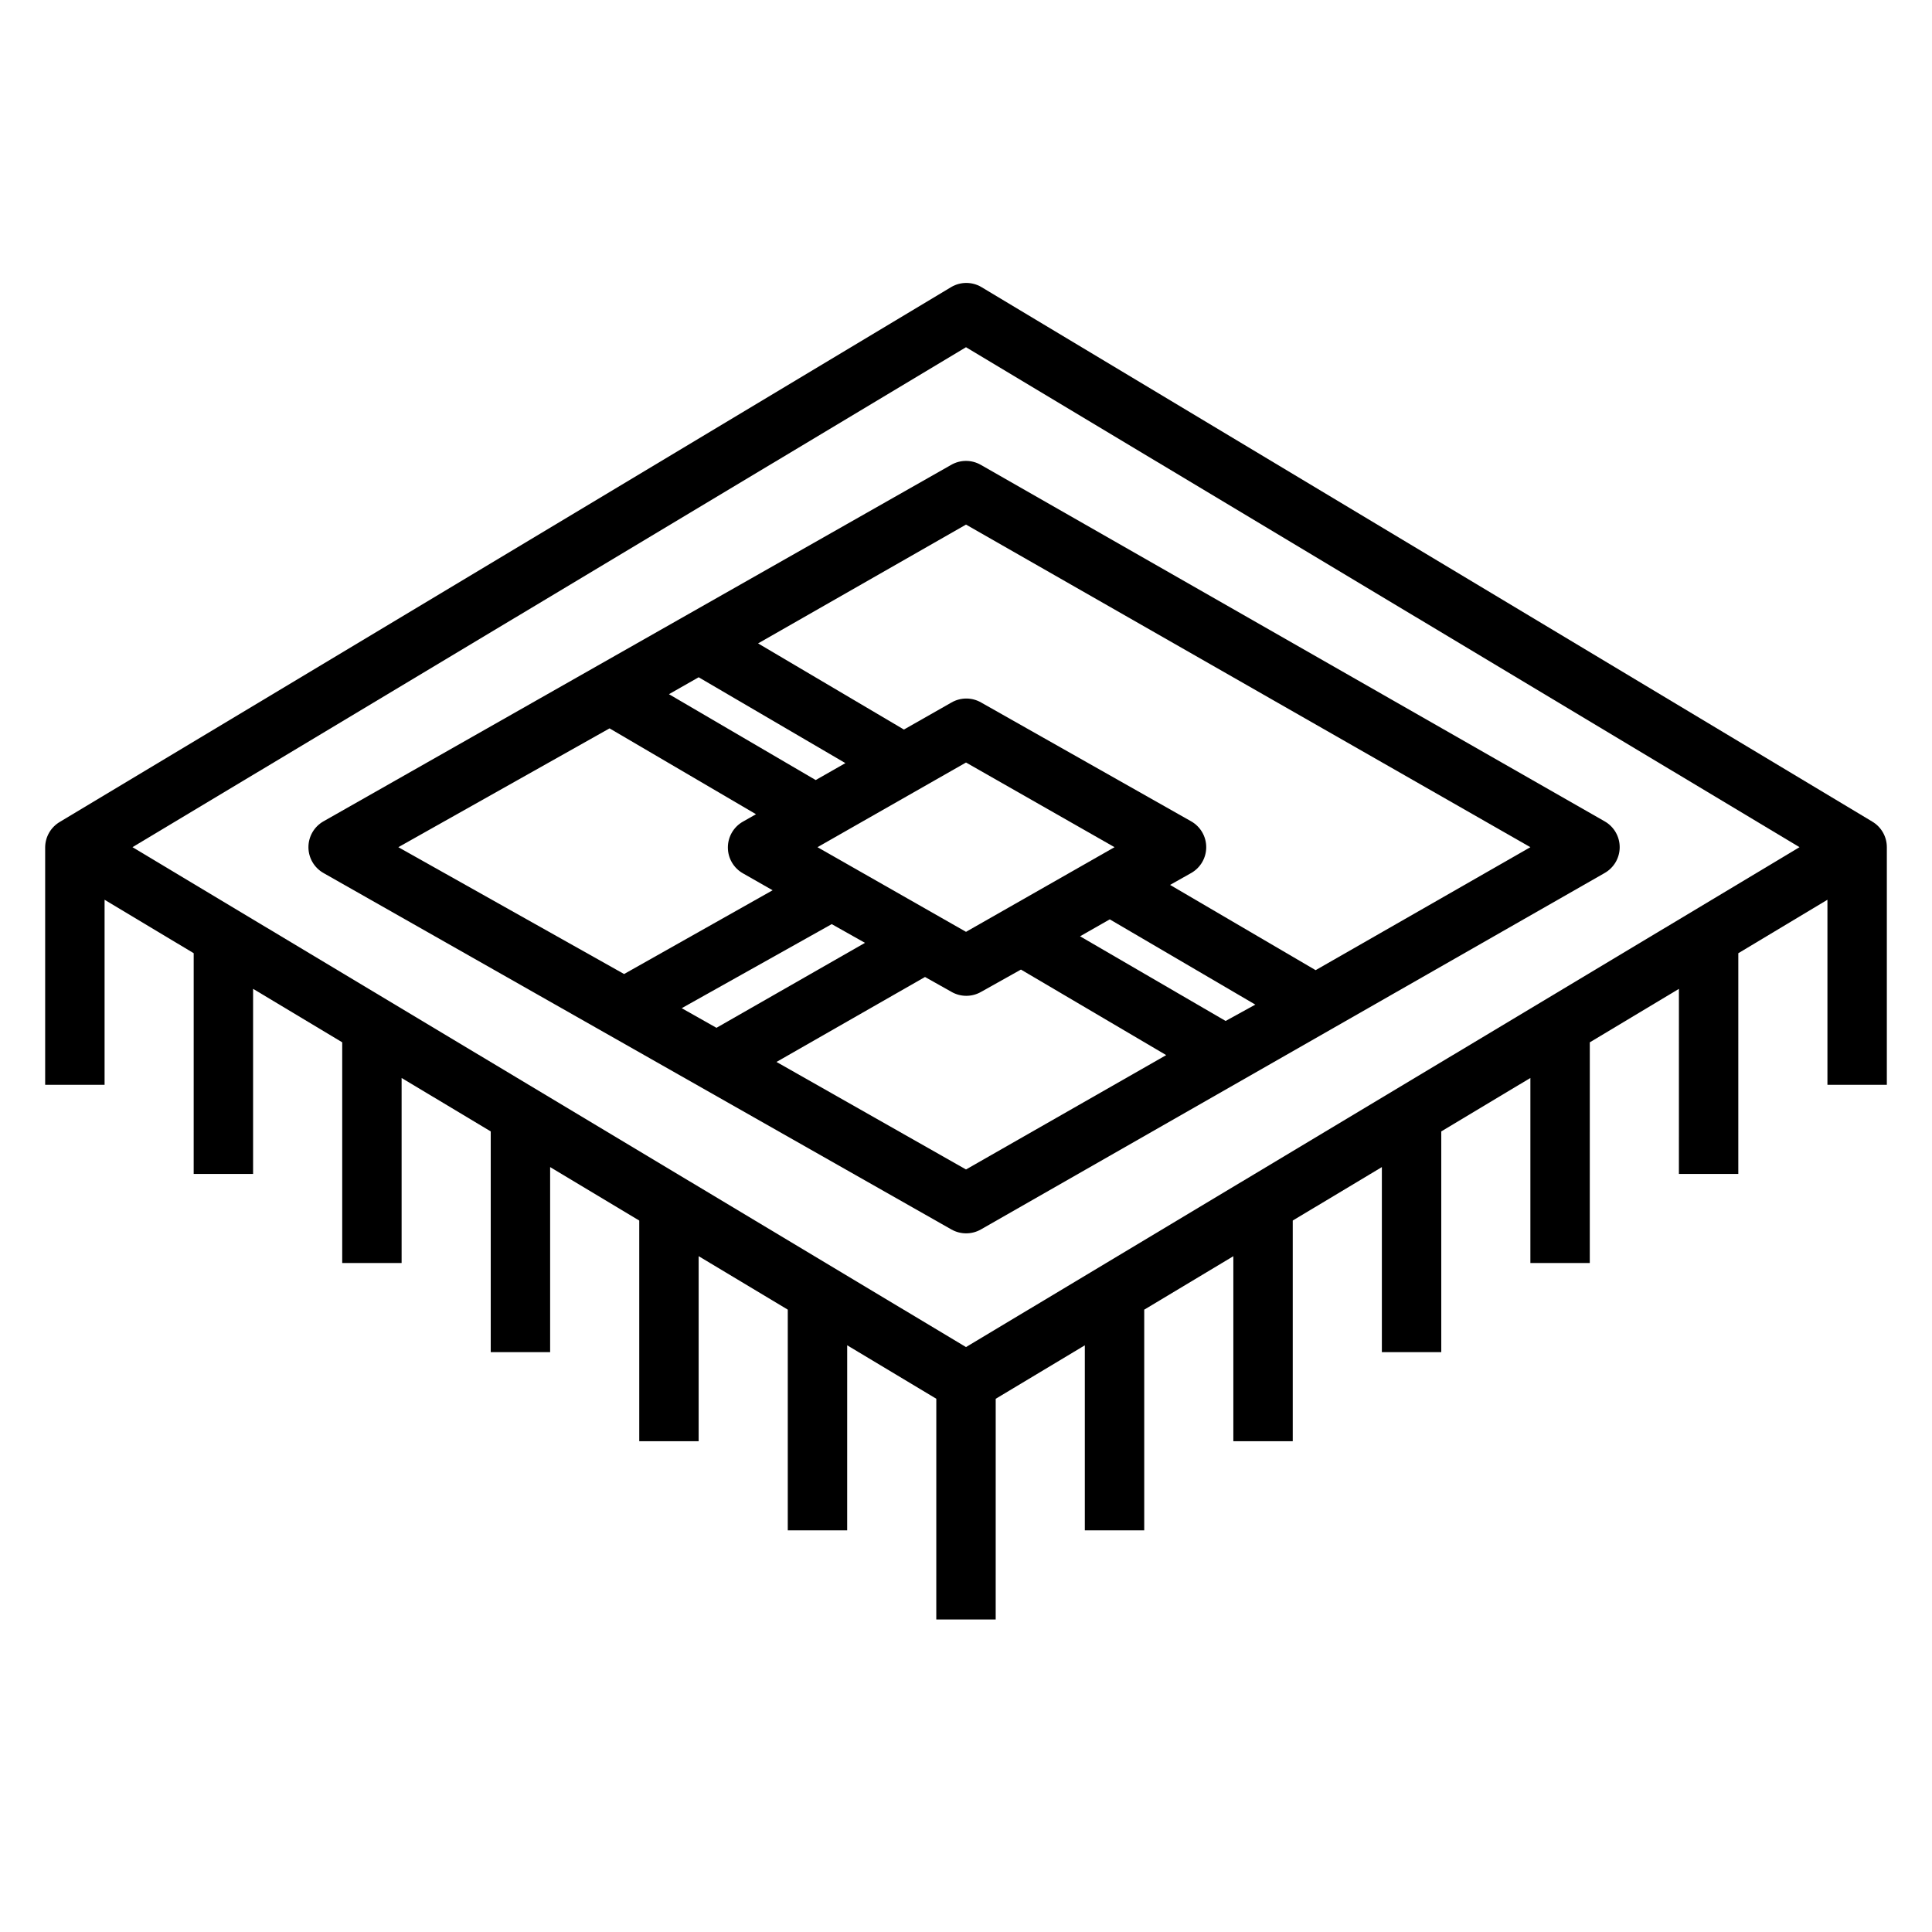 <?xml version="1.0" encoding="UTF-8"?>
<!-- Uploaded to: SVG Repo, www.svgrepo.com, Generator: SVG Repo Mixer Tools -->
<svg fill="#000000" width="800px" height="800px" version="1.1" viewBox="144 144 512 512" xmlns="http://www.w3.org/2000/svg">
 <g>
  <path d="m640.18 361.74-236.16-141.7-0.004-0.004c-2.434-1.406-5.434-1.406-7.871 0l-236.16 141.7v0.004c-2.453 1.375-3.981 3.957-4.016 6.769v62.977h15.746v-49.043l23.617 14.168-0.004 58.488h15.746v-49.043l23.617 14.168v58.492h15.742v-49.043l23.617 14.168v58.492h15.742v-49.043l23.617 14.168v58.488h15.742v-49.043l23.617 14.168v58.492h15.742l0.004-49.043 23.617 14.168-0.004 58.492h15.742l0.004-58.488 23.617-14.168v49.039h15.742v-58.488l23.617-14.168v49.039h15.742v-58.488l23.617-14.168v49.043h15.742v-58.492l23.617-14.168v49.043h15.742l0.004-58.488 23.617-14.168-0.004 49.039h15.742l0.004-58.488 23.617-14.168v49.043h15.742v-62.977c0-2.781-1.465-5.356-3.856-6.769zm-240.18 139.25-220.89-132.48 220.89-132.49 220.89 132.49z"/>
  <path d="m229.73 361.66c-2.465 1.398-3.992 4.016-3.992 6.852 0 2.832 1.527 5.449 3.992 6.848l166.41 94.465c1.176 0.664 2.504 1.02 3.859 1.023 1.379 0.008 2.734-0.344 3.934-1.023l165.31-94.465c2.469-1.398 3.992-4.016 3.992-6.848 0-2.836-1.523-5.453-3.992-6.852l-165.31-94.465v0.004c-2.434-1.406-5.434-1.406-7.871 0zm99.422-38.176 38.887 22.75-7.871 4.488-38.887-22.754zm70.852 22.59 39.359 22.438-39.359 22.434-39.363-22.434zm-150.44 22.438 55.973-31.488 38.809 22.75-3.465 1.969c-2.465 1.395-3.988 4.012-3.988 6.848 0 2.836 1.523 5.449 3.988 6.848l7.871 4.488-39.359 22.199zm75.098 42.668 39.754-22.277 8.816 4.961-39.359 22.516zm75.34 42.742-50.223-28.496 39.359-22.516 7.008 3.938h-0.004c2.438 1.406 5.438 1.406 7.871 0l10.547-5.902 38.496 22.668zm68.801-39.359-38.574-22.438 7.871-4.488 38.574 22.594zm80.766-46.051-56.914 32.59-38.574-22.594 5.59-3.148c2.469-1.398 3.992-4.016 3.992-6.848 0-2.836-1.523-5.453-3.992-6.852l-55.656-31.488c-2.434-1.406-5.434-1.406-7.871 0l-12.594 7.164-38.652-22.828 55.105-31.488z"/>
 </g>
</svg>